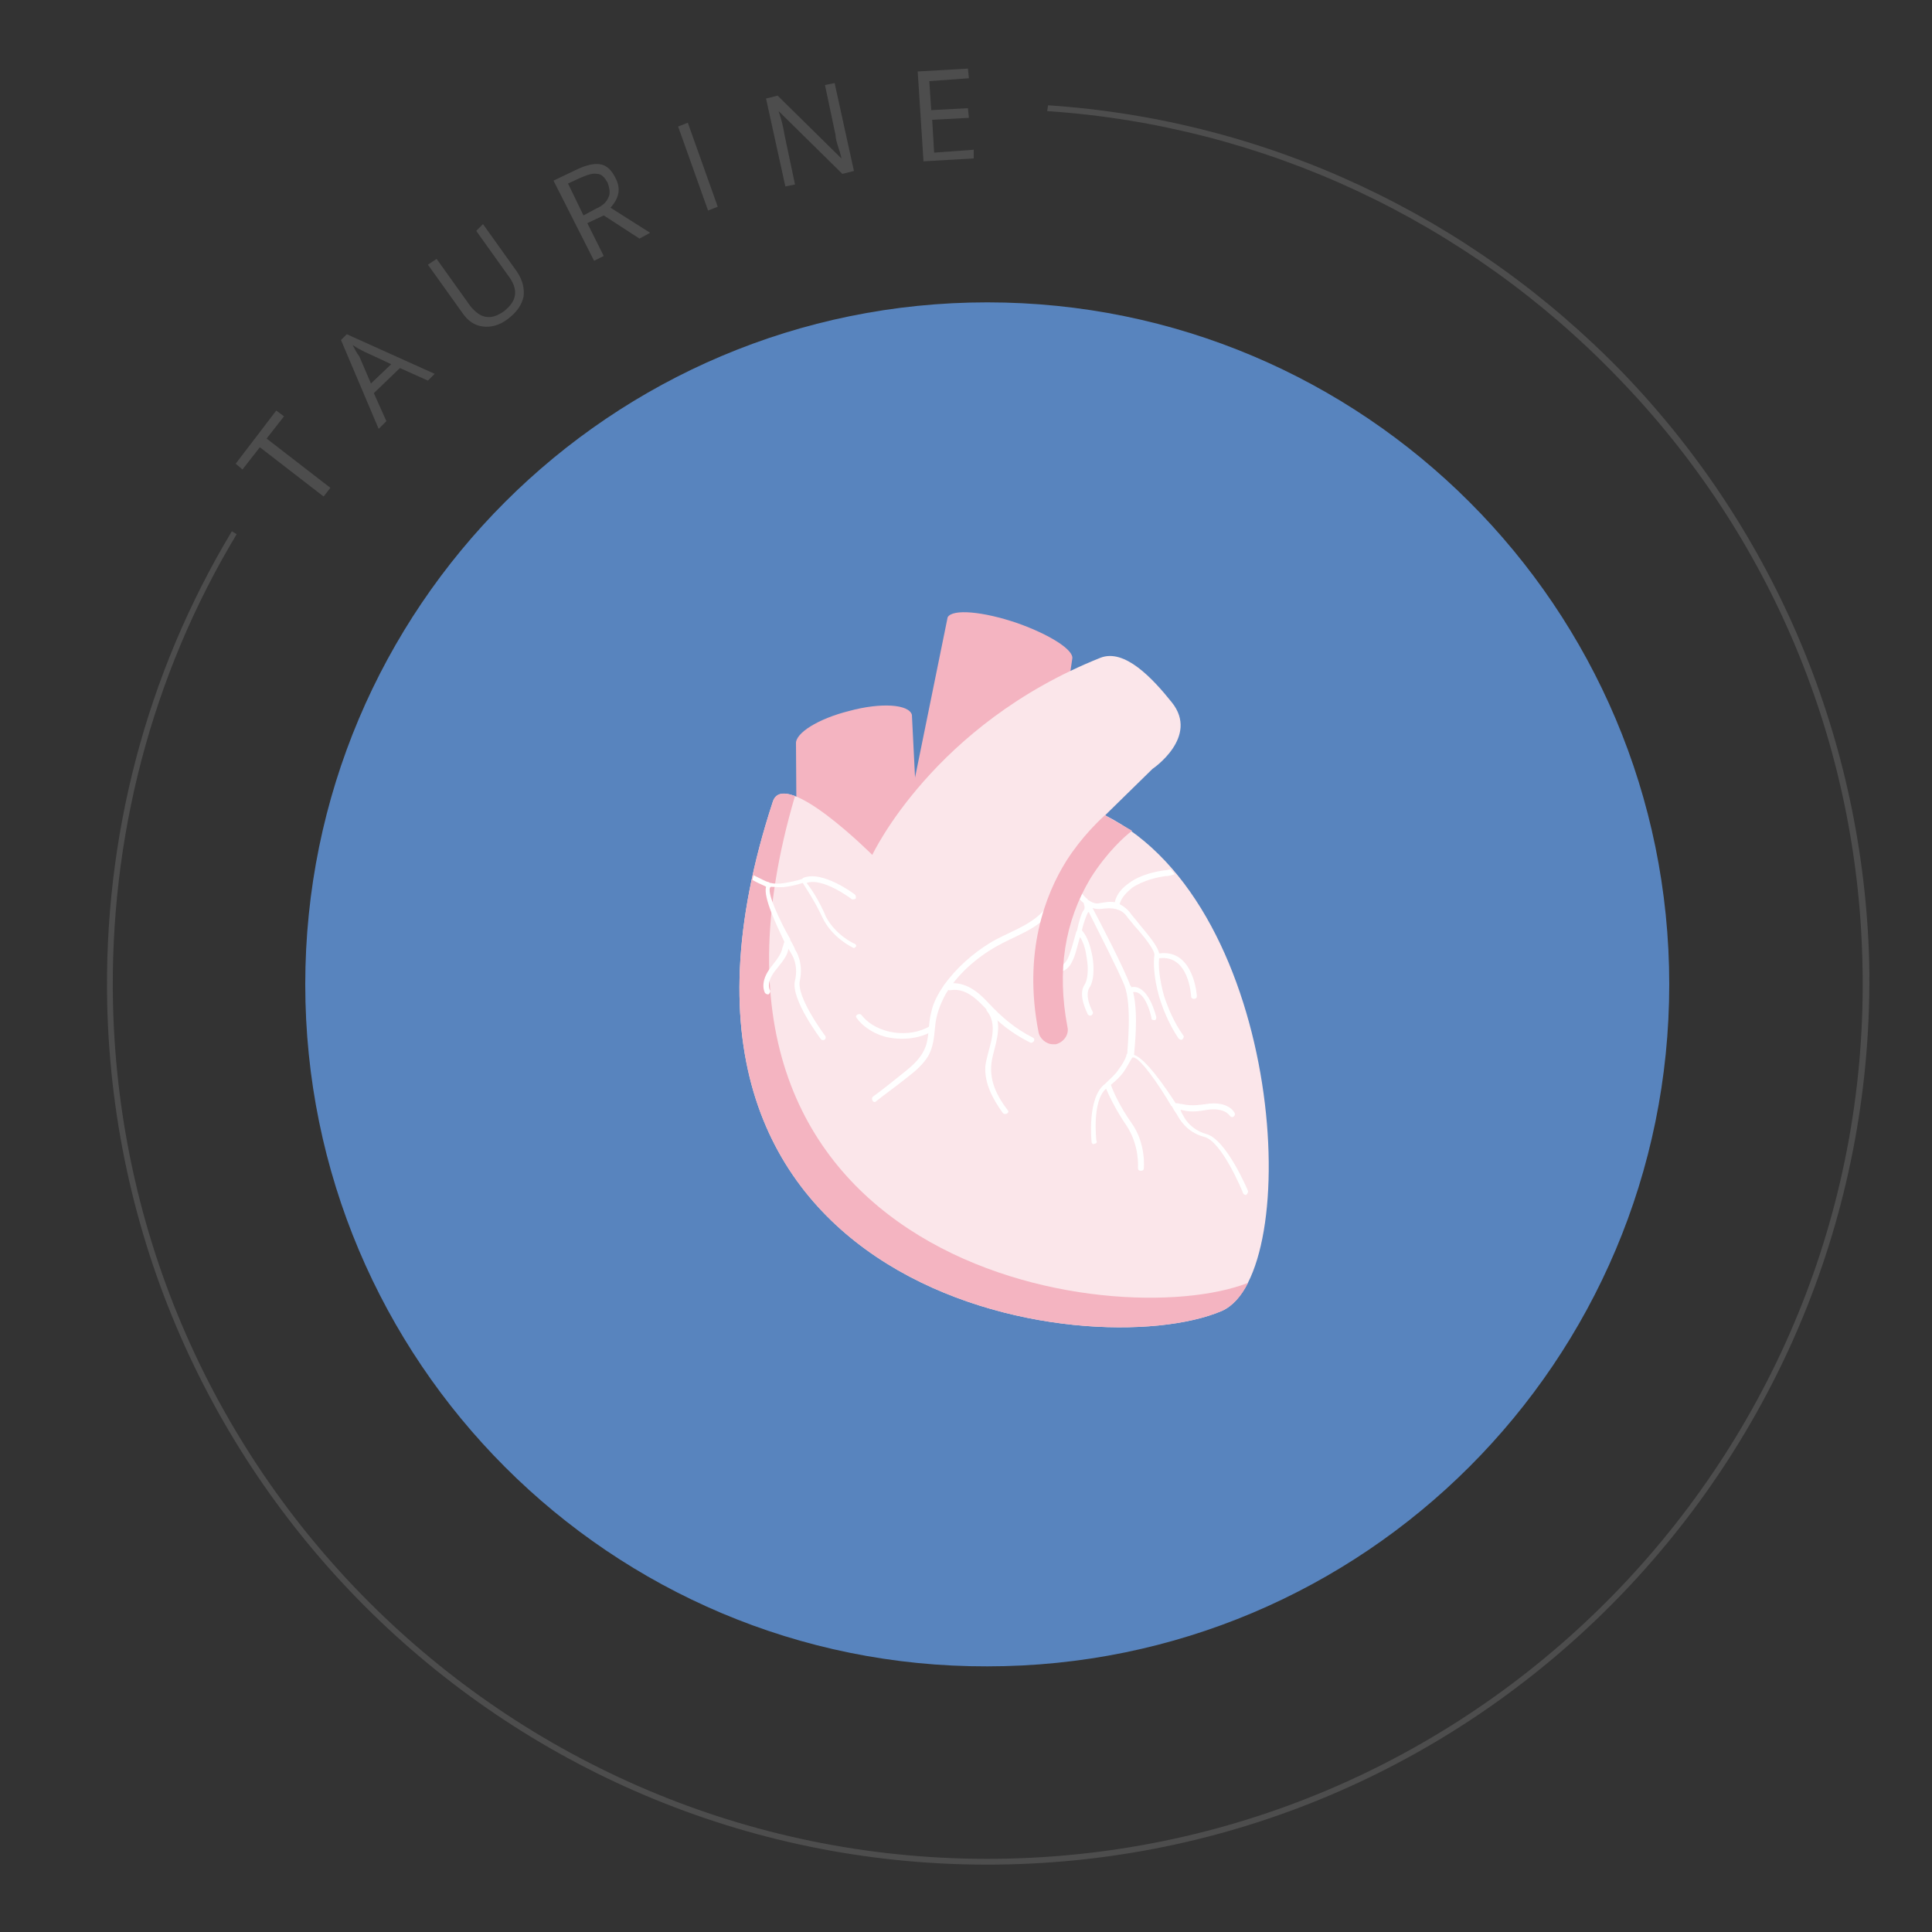 <svg xmlns="http://www.w3.org/2000/svg" xmlns:xlink="http://www.w3.org/1999/xlink" version="1.1" id="Capa_1" x="0px" y="0px" viewBox="0 0 200 200" style="enable-background:new 0 0 200 200;" xml:space="preserve"><rect x="0" y="0" width="200" height="200" fill="#333333" stroke="none"/> <style type="text/css"> .st0{fill:#5884BE;} .st1{fill:#F4B4C1;} .st2{fill:#FBE6EA;} .st3{fill:#FFFFFF;} .st4{fill:#4D4D4D;} </style> <path class="st0" d="M31.6,101.9c0-39,31.6-70.6,70.6-70.6s70.6,31.6,70.6,70.6s-31.6,70.6-70.6,70.6 C63.2,172.6,31.6,140.9,31.6,101.9"></path> <path class="st1" d="M98.1,63.9L98.1,63.9L98.1,63.9c0.5-0.9,3.7-0.6,7.2,0.6c3.4,1.2,5.9,2.8,5.7,3.7L107.2,94l-14.9-1.6L98.1,63.9 z"></path> <path class="st1" d="M94.4,74L94.4,74L94.4,74c-0.3-1.1-3.2-1.3-6.5-0.4c-3.2,0.8-5.6,2.3-5.5,3.4l0.2,30.5l13.5,0.4L94.4,74z"></path> <path class="st2" d="M114.4,84.4l4.9-4.8c0,0,4.9-3.3,2-6.9c-2-2.5-4.9-5.6-7.4-4.6C96.6,75,90.3,88.5,90.3,88.5S81.2,79.4,80,83 c-16.9,51.5,33,58.5,46.5,52.7C135,131.9,133.1,93.8,114.4,84.4"></path> <path class="st1" d="M82.3,82.4C81.2,82,80.3,82,80,83c-16.9,51.5,33,58.5,46.5,52.7c1.1-0.5,2-1.5,2.7-2.9 C115.4,138.2,67.9,131.2,82.3,82.4"></path> <path class="st3" d="M88.5,97.7c0.1,0.1,0.2,0.2,0.1,0.3c-0.1,0.1-0.2,0.2-0.3,0.1c0,0-2.2-1-3.2-3.2c-0.8-1.7-1.7-3-2-3.5 c-0.6,0.2-1.1,0.3-1.7,0.4c-0.7,0.1-1.2,0-1.6,0c-0.6,0.3,1,3.7,2,5.4v0.1c0.3,0.5,0.5,0.9,0.5,1c0.1,0.1,0.9,1.4,0.5,3.2 c-0.4,1.7,2.6,5.7,2.6,5.7c0.1,0.1,0.1,0.3,0,0.4s-0.3,0.1-0.4,0c0,0-3.2-4.2-2.7-6.1c0.4-1.7-0.4-2.8-0.4-2.8l0,0 c0,0-0.1-0.2-0.3-0.5v0.1l0,0c-0.1,0.5-0.3,0.9-1.2,2c-1.2,1.4-0.7,2.2-0.7,2.2c0.1,0.1,0,0.3-0.1,0.4s-0.3,0-0.4-0.1 c0,0-0.7-1.1,0.7-2.8c0.8-1,1-1.4,1.1-1.9l0,0c0.1-0.2,0.1-0.4,0.2-0.6c-0.8-1.7-2.2-4.6-1.9-5.7l0,0l0,0c-0.1-0.1-0.7-0.3-1.4-0.7 c0-0.2,0.1-0.3,0.1-0.5c0.8,0.4,1.4,0.7,1.5,0.7l0,0l0,0c0,0,0.1,0,0.2,0.1h0.1c0.3,0.1,0.9,0.1,1.5,0c0.5-0.1,1.1-0.2,1.7-0.4l0,0 c0,0,0.1,0,0.1-0.1c2-0.9,5.4,1.7,5.4,1.7c0.1,0.1,0.1,0.2,0.1,0.4c-0.1,0.1-0.2,0.1-0.4,0.1c0,0-3-2.3-4.7-1.7 c0.4,0.5,1.3,1.8,2,3.5C86.5,96.8,88.4,97.7,88.5,97.7L88.5,97.7L88.5,97.7z"></path> <path class="st3" d="M108.1,94.2c-1.5,1.7-3.8,2.3-5.6,3.4c-1.8,1.1-3.5,2.6-4.8,4.4c-0.6,0.9-1.1,1.8-1.3,2.8 c-0.3,1.1-0.2,2.2-0.5,3.3c-0.4,1.3-1.3,2.1-2.3,2.9s-2.1,1.7-3.2,2.5c-0.3,0.2,0,0.8,0.3,0.5c1-0.8,2-1.5,3-2.3 c0.9-0.7,1.8-1.4,2.4-2.4c0.5-0.9,0.6-1.9,0.7-3c0.1-1.2,0.5-2.3,1.1-3.4c1.2-2,3.1-3.7,5.2-4.9c1.9-1.1,4.1-1.7,5.5-3.4 C108.8,94.4,108.4,93.9,108.1,94.2"></path> <path class="st3" d="M96.3,106.2c-2.1,1.3-5.5,0.9-7.1-1.1c-0.2-0.3-0.8,0-0.5,0.3c0.7,1,2.1,1.8,3.3,2c1.5,0.3,3.3,0.1,4.6-0.7 C96.9,106.5,96.6,106,96.3,106.2"></path> <path class="st3" d="M98.4,102.5c1.9-0.3,3.2,1.5,4.4,2.7c1.1,1.1,2.4,2,3.8,2.7c0.3,0.2,0.7-0.3,0.3-0.5c-1.8-0.9-3.2-2.1-4.6-3.6 c-1.1-1.2-2.4-2.2-4.1-2C97.8,102,98,102.6,98.4,102.5"></path> <path class="st3" d="M102.2,104.7c1.3,1.7,0,3.9-0.2,5.7c-0.1,1.8,0.8,3.4,1.8,4.8c0.2,0.3,0.8,0,0.5-0.3c-1.3-1.7-2.1-3.5-1.5-5.7 c0.4-1.6,1-3.4-0.1-4.8C102.5,104.1,101.9,104.4,102.2,104.7"></path> <path class="st3" d="M129,123.7c0.1-0.1,0.2-0.2,0.2-0.4c0,0-2.2-5.3-4.3-5.9c-1.8-0.5-2.4-1.9-2.4-1.9l0,0c0,0-0.2-0.3-0.3-0.6h0.1 l0,0c0.5,0.1,1,0.3,2.6,0c1.9-0.3,2.4,0.6,2.4,0.6c0.1,0.1,0.2,0.2,0.4,0.1c0.1-0.1,0.2-0.2,0.1-0.4c0,0-0.6-1.3-3-0.9 c-1.4,0.2-1.9,0.1-2.4,0l0,0c-0.2,0-0.4-0.1-0.7-0.1c-1.1-1.7-3.1-4.6-4.3-5l0,0l0,0c0-0.4,0.5-4.1-0.1-6.5c1.3-0.2,1.9,2.6,1.9,2.7 c0,0.2,0.2,0.2,0.3,0.2c0.2,0,0.2-0.2,0.2-0.3c0,0-0.8-3.5-2.6-3.1c0-0.1,0-0.1-0.1-0.2c-0.7-1.9-3.1-6.5-3.9-8 c0.3,0.1,0.5,0.1,0.8,0.1c0.7-0.1,1.2-0.1,1.6,0s0.8,0.3,1.1,0.7c0.2,0.3,0.5,0.6,0.8,1c1,1.1,2.2,2.6,2.1,3.1l0,0l0,0l0,0 c-0.1,0.6-0.1,2.2,0.5,4.3c0.4,1.3,1,2.8,2,4.3c0.1,0.1,0.3,0.2,0.4,0.1s0.2-0.3,0.1-0.4c-1-1.4-1.6-2.9-2-4.1 c-0.5-1.8-0.6-3.2-0.5-3.9c3.1-0.4,3.3,3.9,3.3,3.9c0,0.2,0.1,0.3,0.3,0.3c0.2,0,0.3-0.1,0.3-0.3c0,0-0.3-4.9-3.9-4.4 c-0.2-0.9-1.4-2.2-2.2-3.2c-0.3-0.4-0.6-0.7-0.8-1c-0.3-0.4-0.7-0.7-1.1-0.9c0.2-0.7,0.7-1.2,1.3-1.7c1.2-0.8,2.7-1.1,3.4-1.2 c0.4,0,0.7-0.1,1-0.2c-0.1-0.2-0.3-0.3-0.4-0.5c-0.2,0-0.4,0.1-0.7,0.1c-0.7,0.1-2.4,0.4-3.6,1.3c-0.7,0.5-1.3,1.1-1.5,2 c-0.5-0.1-1,0-1.6,0.1c-0.4,0.1-0.8-0.1-1.1-0.3c0,0-0.1,0-0.1-0.1c-0.5-0.4-0.9-1-0.9-1c-0.1-0.1-0.3-0.2-0.4-0.1s-0.2,0.3-0.1,0.4 c0,0,0.4,0.6,1,1.1v0.1l0,0c0.1,0.2,0.1,0.5,0,0.6c-0.2,0.2-0.5,1.1-0.7,2.1l0,0l0,0l0,0l-0.1,0.2c-0.3,1.1-0.6,2.2-0.9,2.8 c-0.5,0.9-1.2,0.8-1.2,0.8c-0.2,0-0.3,0.1-0.3,0.2c0,0.2,0.1,0.3,0.2,0.3c0,0,1.2,0.3,1.8-1.1c0.3-0.5,0.5-1.5,0.8-2.5 c0.4,0.6,0.6,1.4,0.7,2.2c0.2,1.1,0.1,2.2-0.2,2.7c-0.8,1.1,0.3,3,0.3,3.1c0.1,0.1,0.2,0.2,0.4,0.1c0.1-0.1,0.2-0.2,0.1-0.4 c0,0-0.9-1.6-0.3-2.5c0.4-0.6,0.5-1.8,0.3-3.1c-0.2-1.1-0.5-2.1-1.1-2.8c0.2-0.9,0.5-1.6,0.6-1.8l0.1-0.1c0.9,1.8,3,5.9,3.7,7.6 c0.8,2.1,0.3,6.5,0.3,7l0,0l0,0c0,0,0,0.1-0.1,0.2v0.1c-0.1,0.3-0.4,0.9-0.8,1.4c-0.3,0.5-0.8,0.9-1.3,1.4l0,0l-0.1,0.1 c-1.9,1.4-1.4,6-1.4,6c0,0.2,0.2,0.3,0.3,0.2c0.2,0,0.3-0.2,0.2-0.3c0,0-0.5-4.1,1-5.4c0.3,0.7,1,2.2,2.1,3.8 c1.4,2.1,1.2,4.4,1.2,4.4l0,0c0,0.2,0.1,0.3,0.3,0.3c0.2,0,0.3-0.1,0.3-0.2c0,0,0.3-2.6-1.3-4.8c-1.2-1.7-1.9-3.3-2.1-3.9 c0.5-0.4,1-0.9,1.3-1.3c0.4-0.6,0.7-1.2,0.9-1.5c0.6-0.4,2.9,3,4,4.9c0,0,0,0.1,0.1,0.1c0.3,0.6,0.6,0.9,0.6,1 c0.1,0.1,0.8,1.7,2.8,2.2c1.8,0.5,3.9,5.6,3.9,5.6C128.7,123.7,128.9,123.7,129,123.7"></path> <path class="st1" d="M114.4,84.4l0.4-0.4c-1,0.9-2.8,2.6-4.4,5.1c-2.2,3.5-4.5,9.5-2.9,17.7c0.1,0.7,0.8,1.3,1.5,1.3 c0.1,0,0.2,0,0.3,0c0.8-0.2,1.4-1,1.2-1.8c-1.1-5.8-0.3-10.9,2.4-15.4c1.7-2.7,3.6-4.4,4.3-4.9C116.3,85.5,115.3,84.9,114.4,84.4"></path> <path class="st4" d="M104.4,193c-50.3,1.2-92.1-38.7-93.3-89c-0.4-17.2,4-34.2,12.9-49l0.5,0.3C15.7,69.9,11.3,86.8,11.7,104 c1.2,50,42.8,89.6,92.7,88.4s89.6-42.8,88.4-92.7c-0.5-22.8-9.5-44.3-25.3-60.6c-15.7-16.3-36.7-26.1-59.1-27.6l0.1-0.6 c22.6,1.5,43.7,11.4,59.5,27.7c15.9,16.5,24.9,38.2,25.5,61C194.5,150,154.6,191.8,104.4,193z"></path> <g> <path class="st4" d="M34.2,50.5l-0.7,0.9l-6.6-5.1l-1.8,2.3L24.4,48l4.2-5.5l0.8,0.6l-1.8,2.3L34.2,50.5z"></path> <path class="st4" d="M44.3,39.4l-2.9-1.3l-2.7,2.6l1.3,2.9l-0.8,0.8l-3.9-9.2l0.6-0.6l9.1,4.1L44.3,39.4z M40.5,37.7l-2.8-1.3 c-0.4-0.2-0.8-0.4-1.2-0.7c0.2,0.4,0.4,0.8,0.7,1.2l1.2,2.8L40.5,37.7z"></path> <path class="st4" d="M50,23.2l3.5,4.9c0.6,0.9,0.8,1.7,0.7,2.6c-0.2,0.9-0.7,1.6-1.6,2.3c-0.9,0.7-1.8,0.9-2.6,0.8 c-0.9-0.1-1.6-0.6-2.2-1.5l-3.5-4.9l0.9-0.6l3.5,4.9c0.5,0.6,1,1,1.6,1.1c0.6,0.1,1.2-0.1,1.9-0.6c0.6-0.5,1-1,1.1-1.6 s-0.1-1.2-0.5-1.8l-3.5-4.9L50,23.2z"></path> <path class="st4" d="M60.8,23.1l1.7,3.4l-1,0.5l-4.2-8.3l2.3-1.1c1-0.5,1.9-0.7,2.5-0.6c0.7,0.1,1.2,0.6,1.6,1.4 c0.6,1.1,0.4,2.1-0.5,3.1l4.1,2.6l-1.1,0.6l-3.7-2.4L60.8,23.1z M60.4,22.3l1.3-0.7c0.7-0.3,1.1-0.7,1.3-1.2 c0.2-0.4,0.1-0.9-0.1-1.5c-0.3-0.5-0.6-0.9-1.1-0.9c-0.4-0.1-1,0.1-1.7,0.4L58.8,19L60.4,22.3z"></path> <path class="st4" d="M73.3,21.8l-3.1-8.7l1-0.4l3.1,8.7L73.3,21.8z"></path> <path class="st4" d="M88.4,17.7L87.2,18l-6.6-6.5l0,0c0.3,0.9,0.5,1.7,0.6,2.4l1.1,5.2l-1,0.2l-2-9.1l1.2-0.3l6.6,6.5l0,0 c0-0.1-0.1-0.5-0.3-1.1c-0.2-0.6-0.3-1-0.3-1.3l-1.1-5.2l1-0.2L88.4,17.7z"></path> <path class="st4" d="M100.8,16.4l-5.2,0.3L95,7.4l5.2-0.3l0.1,1l-4.1,0.3l0.2,3l3.8-0.2l0.1,1l-3.8,0.2l0.2,3.4l4.1-0.3L100.8,16.4 z"></path> </g> </svg>